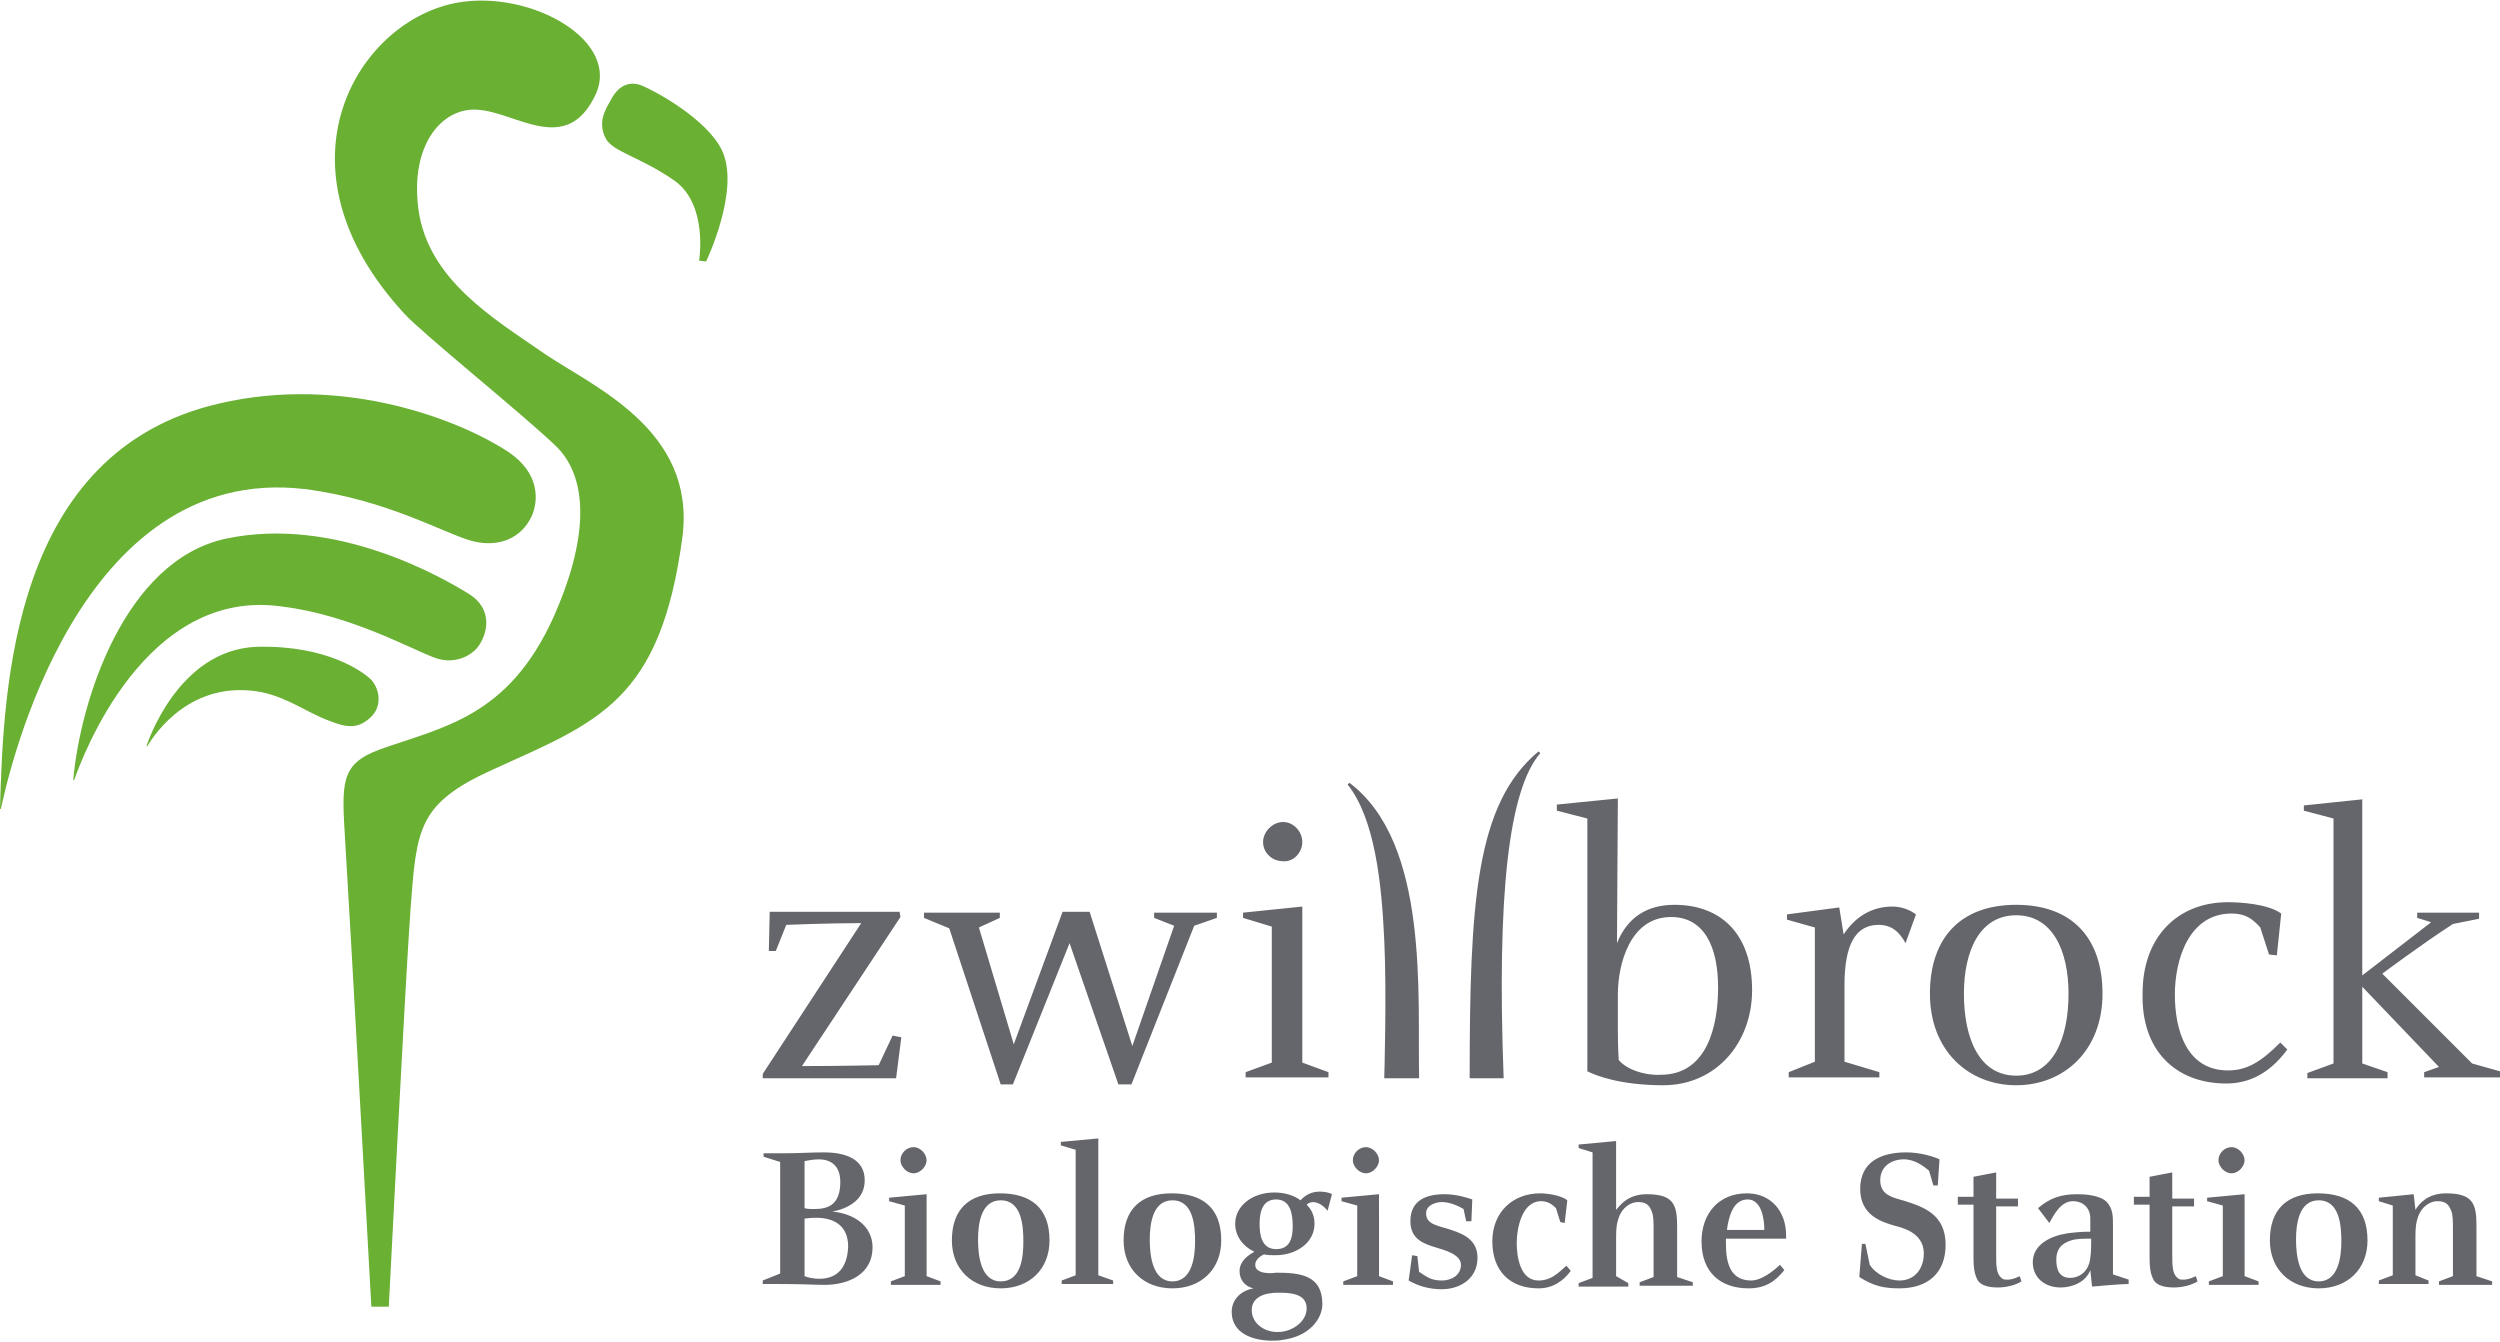 <?xml version="1.0" encoding="utf-8"?>
<svg xmlns="http://www.w3.org/2000/svg" xmlns:xlink="http://www.w3.org/1999/xlink" version="1.1" id="Ebene_1" x="0px" y="0px" viewBox="0 0 286.8 153.9" style="enable-background:new 0 0 286.8 153.9;" xml:space="preserve">
<style type="text/css">
	.st0{fill:#69B033;}
	.st1{fill:#65666B;}
</style>
<path class="st0" d="M16.9,85.6c0,0-0.1,0-0.1,0s3.5-11.1,12.7-11.4c8.2-0.2,12.2,3,12.9,3.6c1.1,1,1.5,3,0.3,4.3  c-1.6,1.7-3.1,1.3-4.9,0.6c-2.7-1-4.6-2.6-7.8-3.3C22,77.9,17.8,84.1,16.9,85.6 M53.9,68.2c-2.9-1.8-15.3-9.1-28-6.4  C14.3,64.3,9.2,80.4,8.4,89.5c0,0,0.1,0,0.1,0c0.9-2.5,8.1-22.3,24-19.9c7.9,1,14.9,5,17.5,5.9c2.3,0.8,4.4-0.4,5.1-1.7  C55.9,72.5,56.5,69.9,53.9,68.2 M58.4,51.9c-5.4-3.6-18.8-9-33.3-5.6C1.4,51.8,0.4,78.7,0,92.8c0,0,0.1,0,0.1,0  C1,88.6,8.9,53.1,34.9,56.1c9.6,1.2,16.2,5.2,19.4,6c2.9,0.7,5.5-0.3,6.7-2.9C61.8,57.4,61.9,54.3,58.4,51.9 M62.5,40.6  C56.9,36.7,49.1,32.2,48,24c-1-7.6,2.9-11.8,6.9-11.4c4.3,0.3,10,5.2,13.3-1.5c3.3-6.3-7.2-12.3-15.7-10.8C41.1,2.3,30.7,19,46.4,36  c2.1,2.3,13.2,11.2,17.3,15.1c4.1,3.9,3.6,11.2-0.2,19.7c-5.2,11.5-12.7,12.6-20,15.2c-4.5,1.7-4.3,3.8-3.9,10.5  c0.6,9.6,3,53.4,3,53.4h2c0,0,1.9-37.4,2.5-45.7c0.7-9.1,0.8-12,9.4-15.9c12.1-5.5,19.3-7.8,21.8-26.8  C79.8,49.3,68.1,44.4,62.5,40.6 M73.6,9.8c-1.9-0.7-3,0.6-3.6,1.8c-0.5,0.9-1.5,2.4-0.5,4.3c0.8,1.5,3.9,2.1,7.7,4.7  c4.1,2.7,3,9.3,3,9.3L81,30c0,0,4-8.3,1.8-12.8C81.1,13.7,75.3,10.5,73.6,9.8"></path>
<path class="st1" d="M158.8,123.7c0,0,0.3-9.8,0-15.9c-0.3-6.6-1.1-13.9-4.2-17.8l0.2-0.2c9.2,6.9,7.8,24.5,8,33.9H158.8z   M172.5,123.7c-0.8-21.2,0.6-33.1,4.2-37.3c0,0-0.2-0.2-0.2-0.2c-7.2,6-7.9,17.3-7.9,37.5H172.5z M88.3,104.6l-0.1,4.5H89l1.2-3  c0,0,4.9-0.2,8.6-0.2l-11.3,17.3l0,0.5h15.3l0.6-4.7l-1-0.2l-1.6,3.4c0,0-4.5,0.1-8.8,0.1l11.3-17.1l-0.1-0.6H88.3z M122.7,108.2  l5.6,16.2h1.5l7.2-18.2l2.6-0.9v-0.6h-7.2v0.6l2.3,0.9l-4.8,13.8l-4.9-15.4h-3.1l-5.6,15.2l-4-13.4l2.4-1.1v-0.6H106v0.6l2.9,1.2  l5.9,17.9h1.4L122.7,108.2z M145.9,106.3v15.6l-3,1.1v0.6h9.5V123l-3-1.1v-17.9l-6.8,0.7v0.6L145.9,106.3z M149.4,96.6  c0-1.2-1-2.3-2.2-2.3c-1.2,0-2.3,1.1-2.3,2.3c0,1.2,1,2.2,2.3,2.2C148.4,98.9,149.4,97.8,149.4,96.6 M182.1,93.9v29  c1,0.5,3.8,1.6,8.7,1.6c6.1,0,10.2-4.9,10.2-10.9c0-6.6-3.7-9.8-8.9-9.8c-3.1,0-5.4,1.4-6.6,4.4l0.1-16.6l-7,0.7V93L182.1,93.9z   M185.7,121.6c0,0-0.1-1.3-0.1-3.5v-4c0-3.5,1.4-8.9,6.1-8.9c3.8,0,5.4,3.4,5.4,8.1c0,4.3-1.2,10-6.6,10  C188.7,123.4,186.6,122.7,185.7,121.6 M208.2,106.4v15.4l-3,1.2v0.6h10.4V123l-4-1.2V113c0-4.5,1.2-6.9,3.9-6.9  c1.5,0,2.4,0.8,3.1,2.1l1.2-3.3c-0.8-0.6-1.8-0.9-2.7-0.9c-2.4,0-4.3,1.2-5.6,3.2l-0.5-3.1l-6,0.8v0.6L208.2,106.4z M241.2,114  c0-6.4-3.5-10.2-9.9-10.2c-6.4,0-9.9,3.8-9.9,10.2c0,6.5,4.4,10.5,9.9,10.5C236.8,124.5,241.2,120.5,241.2,114 M231.3,123.4  c-4.2,0-6-4.2-6-9.4c0-4.9,1.8-9,6-9c4.2,0,6,4.1,6,9C237.3,119.2,235.5,123.4,231.3,123.4 M255.4,124.3c2.3,0,4.8-0.9,7-3.9  l-0.8-0.8c-2.3,2.3-3.9,3.2-6,3.2c-4.8,0-6.1-4.7-6.1-8.7c0-4,1.6-9.3,6.5-9.3c1.6,0,2.4,0.6,3.3,1.6l1,3.1l0.9,0.1l0.5-4.8  c-1.5-1.1-4.7-1.3-6.1-1.3c-5.9,0-9.8,4.1-9.8,10.4C245.6,120.5,249.6,124.3,255.4,124.3 M267.7,93.9v28.1l-3,1.1v0.6h9.2V123  l-2.9-1v-8.8l8.8,9.2l-1.7,0.6v0.6h8.7v-0.7l-3.2-0.9l-10.3-10.3c0,0,4.4-3.3,8.1-5.7l3-0.6v-0.7h-7.1v0.6c1,0.3,1.6,0.5,1.6,0.5  l-7.9,6.1V91.7l-6.7,0.7V93L267.7,93.9z M87.5,146.9v0.4h1.5c3.2,0,4.4,0.1,5.6,0.1c2.7,0,5.5-1.2,5.5-4.3c0-2.5-2.2-3.9-4.6-4.1  c1.9-0.4,3.7-1.4,3.7-3.6c0-2.5-2.3-3.2-4.7-3.2c-1.4,0-2.8,0.1-4.3,0.1h-2.6v0.4l1.9,0.6v12.8L87.5,146.9z M93.4,138.7  c-0.4,0-0.8,0-1.1-0.1v-5.4c0.1,0,0.9-0.2,1.6-0.2c1.7,0,2.5,1,2.5,2.6C96.4,138.3,94.9,138.7,93.4,138.7 M94,146.7  c-0.6,0-1.2-0.1-1.7-0.3v-6.6c0.1,0,0.6-0.1,1.3-0.1c2.2,0,3.7,1,3.7,3.3C97.2,145.8,95.7,146.7,94,146.7 M103.8,138.3v8.1l-1.6,0.6  v0.4h5.7v-0.4l-1.6-0.6V137l-4.3,0.4v0.4L103.8,138.3z M106.3,133.1c0-0.7-0.7-1.5-1.5-1.5c-0.8,0-1.5,0.7-1.5,1.5  c0,0.7,0.7,1.5,1.5,1.5C105.6,134.6,106.3,133.8,106.3,133.1 M120.4,142.3c0-3.7-2.1-5.4-5.7-5.4c-3.5,0-5.5,1.8-5.5,5.4  c0,3.3,2.3,5.5,5.6,5.5C118.1,147.8,120.4,145.6,120.4,142.3 M114.8,147c-2.3,0-2.6-3-2.6-4.8c0-1.7,0.3-4.5,2.6-4.5  c2.4,0,2.6,2.9,2.6,4.7C117.4,144.1,117.2,147,114.8,147 M123.4,131.9v14.4l-1.6,0.6v0.4h5.9v-0.4l-1.7-0.6v-15.7l-4.3,0.4v0.4  L123.4,131.9z M140.1,142.3c0-3.7-2.1-5.4-5.7-5.4c-3.5,0-5.5,1.8-5.5,5.4c0,3.3,2.3,5.5,5.6,5.5  C137.8,147.8,140.1,145.6,140.1,142.3 M134.5,147c-2.3,0-2.6-3-2.6-4.8c0-1.7,0.3-4.5,2.6-4.5c2.4,0,2.6,2.9,2.6,4.7  C137.1,144.1,136.8,147,134.5,147 M144,145.1c0-0.7,0.8-1.1,1-1.2c0.4,0.1,0.9,0.1,1.3,0.1c2.5,0,4.5-1.5,4.5-3.6  c0-0.9-0.3-1.6-0.9-2.2c0.1-0.1,0.4-0.3,0.7-0.3c0.7,0,1.3,0.5,1.7,1l0.5-1.9c-0.3-0.2-0.9-0.3-1.4-0.3c-0.8,0-1.6,0.3-2.2,1  c-0.8-0.6-1.9-0.9-3-0.9c-2.5,0-4.5,1.5-4.5,3.6c0,1.4,0.9,2.6,2.2,3.2c-1.3,0.7-1.7,1.5-1.7,2.2c0,1.1,0.7,1.8,1.6,2  c-1.6,0.3-2.5,1.4-2.5,2.7c0,2.5,2.5,3.3,4.6,3.3c0.4,0,0.8,0,1.3-0.1c3-0.4,4.5-2.4,4.5-4.1c0-3.3-2.5-3.6-5.3-3.6  C145.9,146.1,144,146.2,144,145.1 M143.6,150.3c0-1.4,1.3-2,3-2c1.2,0,3.3,0,3.3,1.8c0,1.6-1.8,2.7-3.2,2.7  C145.2,152.9,143.6,151.9,143.6,150.3 M146.4,143.3c-1.7,0-1.9-1.7-1.9-2.9c0-1.3,0.3-2.8,1.9-2.8c1.7,0,1.9,1.8,1.9,3.1  C148.3,142,148,143.3,146.4,143.3 M155.7,138.3v8.1l-1.6,0.6v0.4h5.7v-0.4l-1.6-0.6V137l-4.3,0.4v0.4L155.7,138.3z M158.2,133.1  c0-0.7-0.7-1.5-1.5-1.5c-0.8,0-1.5,0.7-1.5,1.5c0,0.7,0.7,1.5,1.5,1.5C157.5,134.6,158.2,133.8,158.2,133.1 M168.9,137.6  c-0.6-0.2-1.8-0.6-3.2-0.6c-2.1,0-3.9,0.7-3.9,3.1c0,2.1,1.6,2.6,2.9,3c1,0.3,2.9,0.8,2.9,2c0,1.2-1.1,1.8-2.2,1.8  c-1.2,0-1.7-0.4-2.6-1l-0.2-1.8l-0.6-0.1l-0.4,2.9c1.2,0.7,2.5,1,3.8,1c2.2,0,4.1-1.3,4.1-3.6c0-2-1.5-2.7-3-3.2  c-1.5-0.5-2.9-0.6-2.9-1.9c0-1,1.2-1.3,1.8-1.3c1,0,2,0.5,2.5,0.8l0.3,1.4l0.6,0L168.9,137.6 M179.5,140.3l0.3-2.6  c-0.7-0.6-2.4-0.8-3.1-0.8c-3.2,0-5.5,2.2-5.5,5.5c0,3.4,2,5.4,5.3,5.4c1.6,0,2.8-0.8,3.7-2l-0.5-0.6c-1,0.9-1.8,1.7-3.2,1.7  c-2.1,0-2.5-2.7-2.5-4.3c0-1.7,0.6-4.8,2.8-4.8c0.7,0,1.2,0.3,1.7,0.8l0.5,1.6L179.5,140.3z M185.4,146.4v-4.5  c0-1.2,0.1-1.6,0.3-2.2c0.4-1.2,1.4-1.8,2.2-1.8c0.9,0,1.3,0.3,1.6,1.1c0.2,0.5,0.2,1.1,0.2,2.3v5.2l-1.6,0.6v0.4h6.1v-0.4l-1.8-0.6  v-5.8c0-2.5-0.4-3.7-3.5-3.7c-2.1,0-3,1.2-3.5,1.8v-7.9l-4.3,0.4v0.4l1.6,0.5v14.4l-1.6,0.6v0.4h5.7v-0.4L185.4,146.4z M198.1,142.1  h6.8c0-0.1,0-0.3,0-0.4c0-2.7-1.7-4.8-4.5-4.8c-3.3,0-5.2,2.4-5.2,5.5c0,3.6,2.2,5.4,5.4,5.4c1.8,0,3-0.7,4.1-2.1l-0.5-0.6  c-1.5,1.4-2.6,1.8-3.3,1.8c-2.5,0-2.9-2.2-2.9-4.2V142.1z M198.1,141.2c0.2-1.6,0.7-3.6,2.4-3.6c1.6,0,1.9,2.3,1.9,3.4v0.1H198.1z   M222.5,133c-0.6-0.3-2.2-0.8-3.8-0.8c-2.8,0-5.3,1-5.3,4.2c0,3.1,2.6,3.8,3.9,4.2c0.7,0.2,3.4,0.7,3.4,3.2c0,1.7-1,3.1-2.8,3.1  c-1.2,0-2.7-0.7-3.4-1.8l-0.5-2.4l-0.4,0l-0.3,3.8c1.6,1,2.7,1.3,4.6,1.3c3.2,0,5.3-1.7,5.3-5c0-3.4-2.4-4.3-4.6-5  c-1.3-0.4-2.9-0.6-2.9-2.4c0-1.6,1.3-2.4,2.7-2.4c1.3,0,2.3,0.8,2.9,1.3l0.5,1.7l0.5,0L222.5,133z M226.4,135v2.3h-1.8v0.9h1.8v4.4  c0,0.6,0,1.2,0,1.7c0,1.1,0.1,1.9,0.5,2.6c0.4,0.6,1.3,0.8,2.3,0.8c1,0,2.1-0.3,2.7-0.7l-0.2-0.6c-0.4,0.2-0.9,0.4-1.4,0.4  c-0.3,0-0.5,0-0.7-0.2c-0.6-0.5-0.6-1.4-0.6-2.9v-5.3h2.5v-0.9H229v-3L226.4,135z M238.3,137c-1.8,0-3.1,0.4-4.5,1.6l1.3,1.7  c0.5-0.9,1.3-2.5,2.7-2.5c1.2,0,2,0.8,2,2v1.5c-1.1,0-2,0.1-2.7,0.2c-1.9,0.3-3.9,1.3-3.9,3.3c0,1.8,1.4,2.9,3.2,2.9  c1.3,0,2.9-0.6,3.4-2l0.2,1.9c0,0,3.2-0.3,4.2-0.3v-0.5l-1.8-0.6v-5.6c0-1.1,0-1.9-0.7-2.7C240.9,137.1,239.2,137,238.3,137   M235.9,144.5c0-1.6,1.1-2,1.7-2.2c0.6-0.2,1.4-0.2,2.3-0.2c0,0.7,0,1.5-0.1,2.2c-0.2,1.8-1.5,2.3-2.3,2.3  C236.2,146.6,235.9,145.6,235.9,144.5 M246.6,135v2.3h-1.8v0.9h1.8v4.4c0,0.6,0,1.2,0,1.7c0,1.1,0.1,1.9,0.5,2.6  c0.4,0.6,1.3,0.8,2.3,0.8c1,0,2.1-0.3,2.7-0.7l-0.2-0.6c-0.4,0.2-0.9,0.4-1.4,0.4c-0.3,0-0.5,0-0.7-0.2c-0.6-0.5-0.6-1.4-0.6-2.9  v-5.3h2.5v-0.9h-2.5v-3L246.6,135z M255,138.3v8.1l-1.6,0.6v0.4h5.7v-0.4l-1.6-0.6V137l-4.3,0.4v0.4L255,138.3z M257.5,133.1  c0-0.7-0.7-1.5-1.5-1.5c-0.8,0-1.5,0.7-1.5,1.5c0,0.7,0.7,1.5,1.5,1.5C256.8,134.6,257.5,133.8,257.5,133.1 M271.6,142.3  c0-3.7-2.1-5.4-5.7-5.4c-3.5,0-5.5,1.8-5.5,5.4c0,3.3,2.3,5.5,5.6,5.5C269.3,147.8,271.6,145.6,271.6,142.3 M266,147  c-2.3,0-2.6-3-2.6-4.8c0-1.7,0.3-4.5,2.6-4.5c2.4,0,2.6,2.9,2.6,4.7C268.6,144.1,268.3,147,266,147 M276.9,137l-4,0.4v0.4l1.6,0.5v8  l-1.6,0.6v0.4h5.7v-0.4l-1.5-0.6v-4.5c0-1.2,0.1-1.6,0.3-2.2c0.4-1.2,1.4-1.8,2.2-1.8c0.9,0,1.3,0.3,1.6,1.1  c0.2,0.5,0.2,1.1,0.2,2.3v5.2l-1.6,0.6v0.4h6.1v-0.4l-1.8-0.6v-5.8c0-2.5-0.4-3.7-3.5-3.7c-2.1,0-3.1,1.2-3.5,1.9L276.9,137z"></path>
</svg>
